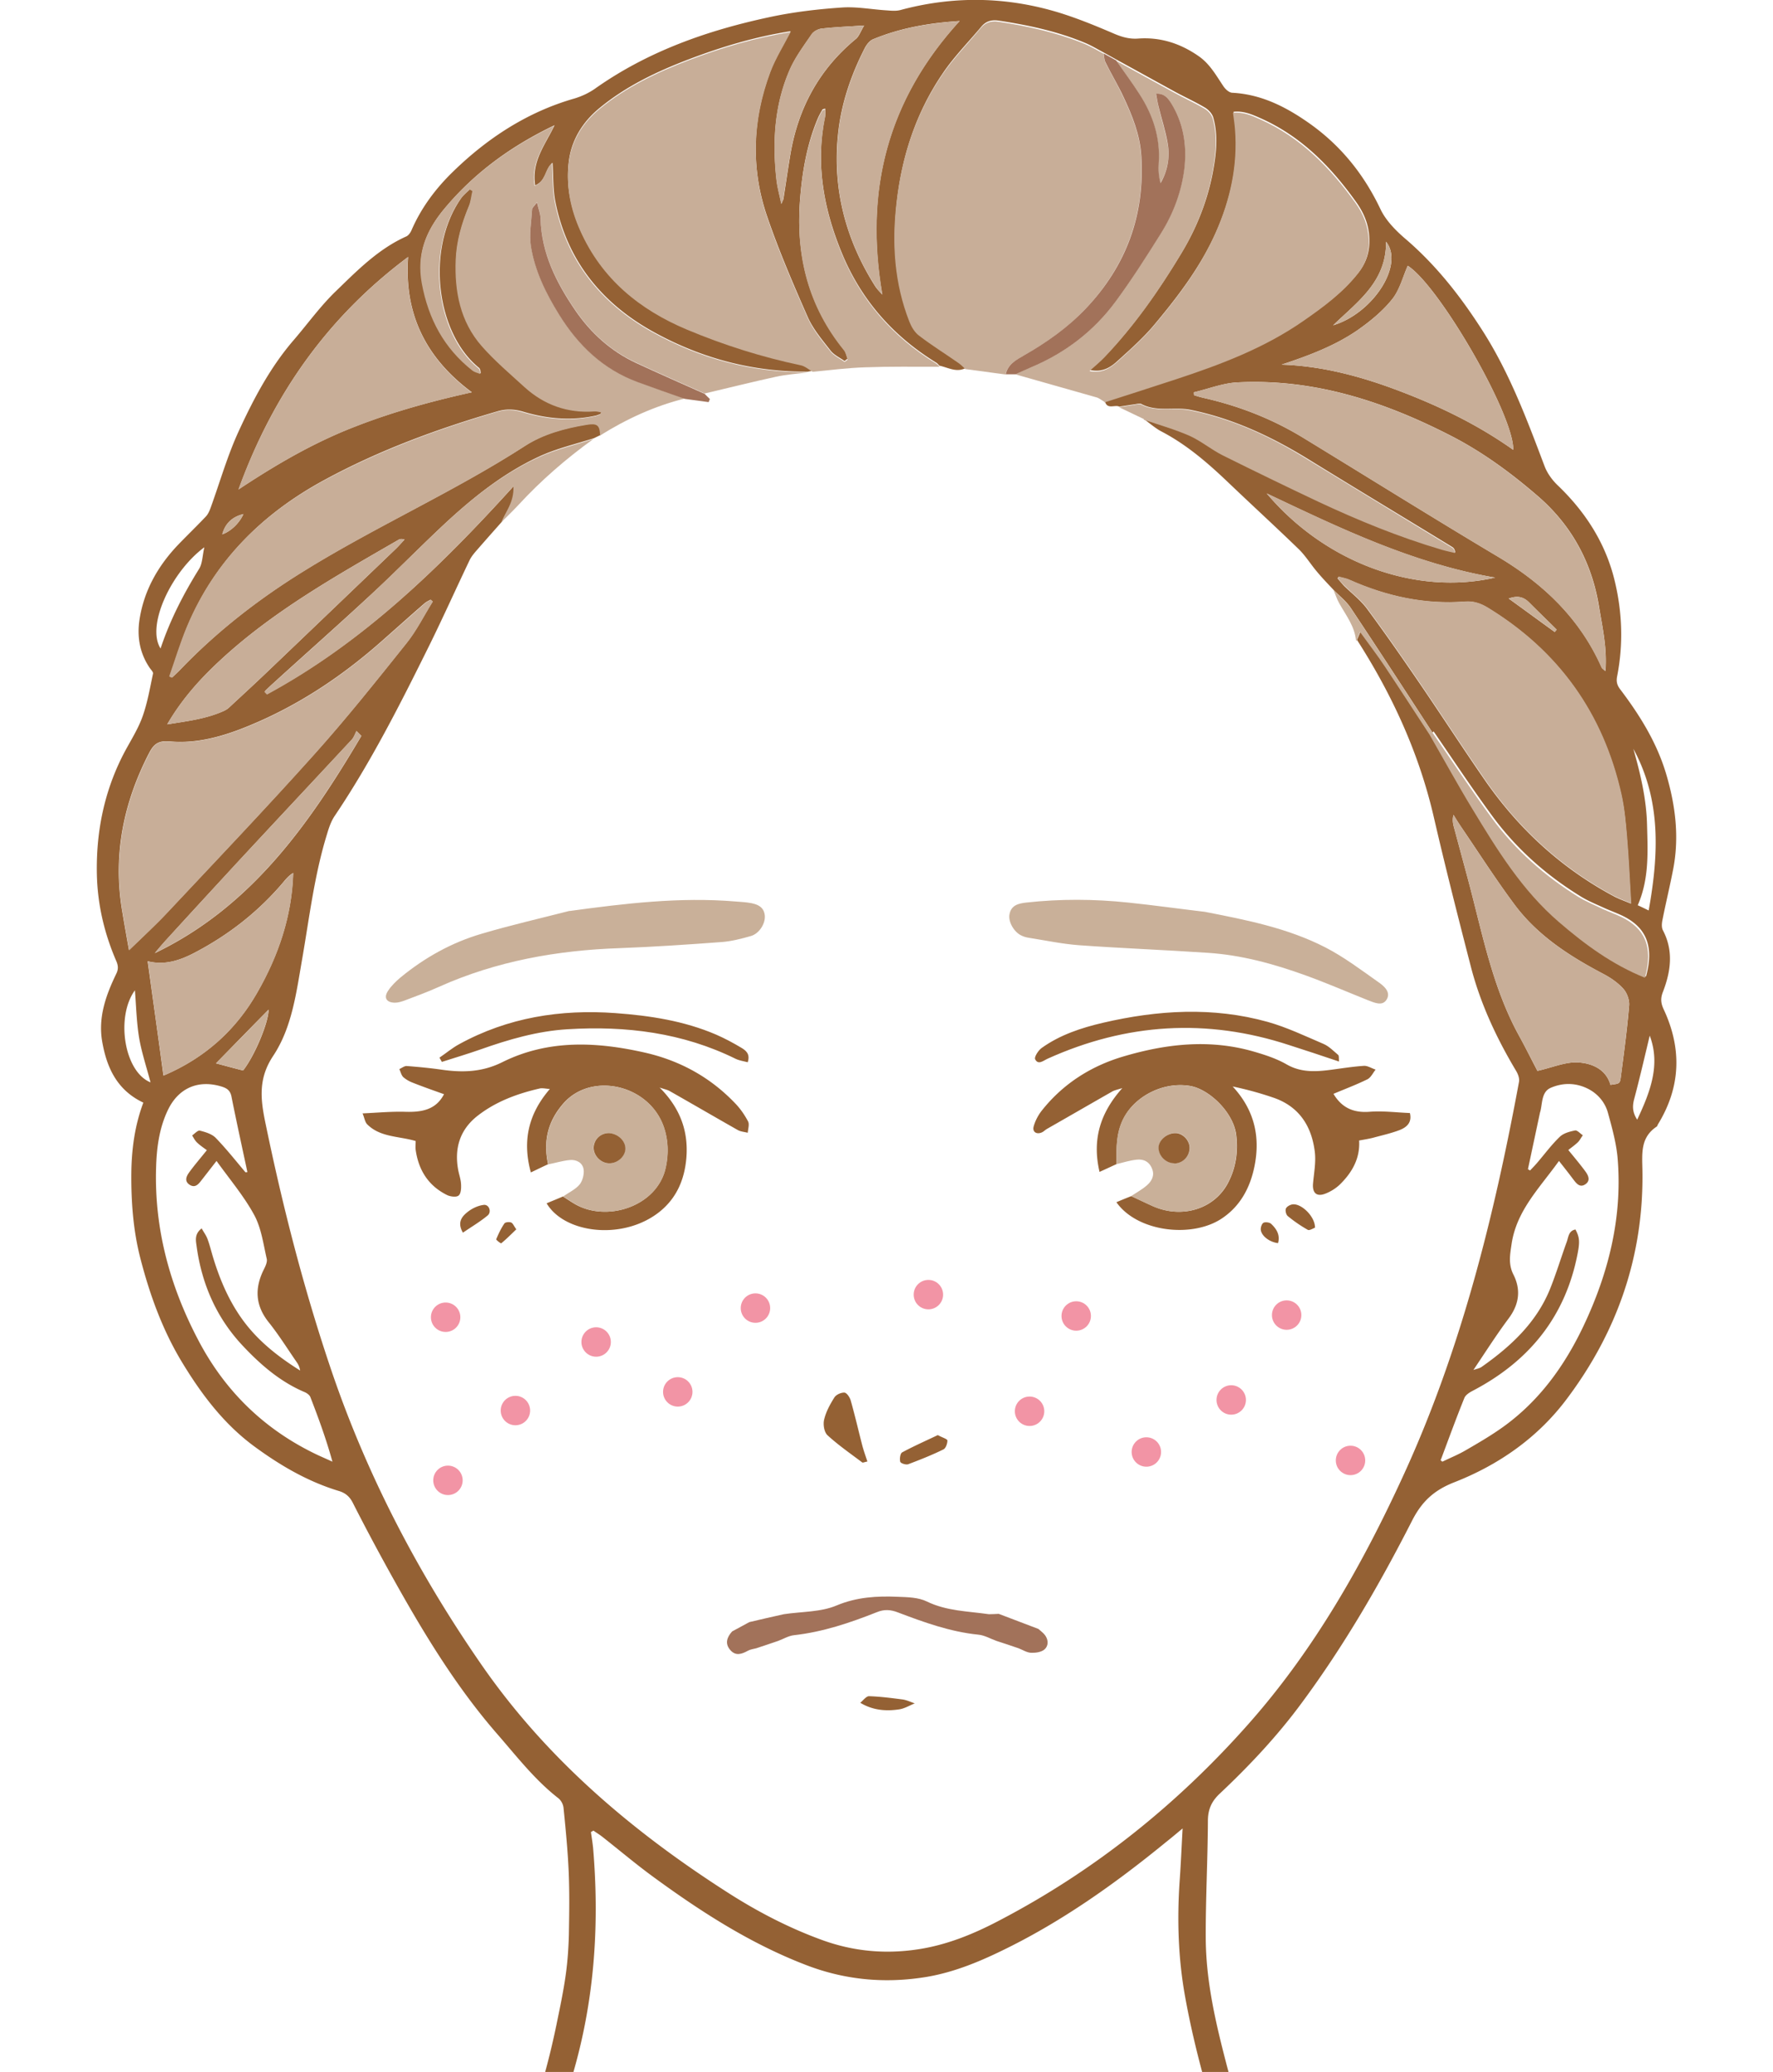 <svg xmlns="http://www.w3.org/2000/svg" id="Layer_2" data-name="Layer 2" viewBox="0 0 98.83 115.47"><defs><clipPath id="clippath"><path d="M0 0h98.83v115.47H0z" style="stroke-width:0;fill:none"/></clipPath><style>.cls-1{fill:#f294a5}.cls-1,.cls-3,.cls-4,.cls-5,.cls-6{stroke-width:0}.cls-3{fill:#c9b099}.cls-4{fill:#946134}.cls-5{fill:#a2725a}.cls-6{fill:#c8ae98}</style></defs><g id="_レイアウト" data-name="レイアウト"><g style="clip-path:url(#clippath)"><path d="M85.56 135.68c-2.7-1.65-5.41-3.27-8.09-4.95-4.93-3.09-8.16-7.5-9.83-13.05-.64-2.12-1.2-4.28-1.59-6.46-.37-2.07-.44-4.19-.3-6.31.07-.96.11-1.92.17-3.01-.35.29-.62.52-.9.74-2.86 2.34-5.87 4.48-9.21 6.09-1.32.64-2.68 1.19-4.14 1.44-2.28.38-4.51.19-6.69-.64-3.12-1.19-5.88-2.97-8.55-4.92-.96-.7-1.87-1.47-2.81-2.21-.17-.14-.36-.25-.54-.38-.05.03-.09.05-.14.08.04.29.09.59.12.88.35 4.14.1 8.23-1.03 12.26-.6 2.14-1.33 4.23-2.26 6.26-1.59 3.48-4.03 6.24-7.13 8.38-2.6 1.79-5.34 3.39-8.01 5.07-.41.26-.83.49-1.24.73-.15.06-.3.12-.44.2-.64.35-.95.29-1.25-.25-.22-.39-.04-.77.52-1.09.75-.43 1.51-.84 2.25-1.28 1.52-.91 3.05-1.82 4.55-2.77 1.11-.71 2.21-1.43 3.25-2.24.96-.76 1.84-1.62 2.73-2.46 1.61-1.51 2.67-3.39 3.6-5.37 1.13-2.43 1.88-4.98 2.42-7.59.19-.93.39-1.86.52-2.81.1-.72.15-1.45.17-2.18.02-1.17.04-2.34-.01-3.51-.05-1.2-.17-2.4-.29-3.6a.84.84 0 0 0-.28-.51c-1.29-1-2.29-2.29-3.35-3.51-2.4-2.74-4.26-5.85-6.02-9.02-.72-1.3-1.42-2.61-2.09-3.93-.18-.36-.42-.56-.79-.67-1.72-.52-3.26-1.42-4.69-2.47-1.68-1.23-2.92-2.86-4-4.63-1.12-1.83-1.84-3.82-2.37-5.88-.39-1.52-.51-3.09-.5-4.67.01-1.38.19-2.71.67-3.99-1.48-.7-2.05-1.97-2.3-3.44-.22-1.34.22-2.56.79-3.74.14-.28.1-.5-.02-.76-.65-1.52-1.02-3.1-1.06-4.76-.05-2.29.37-4.48 1.39-6.54.36-.73.83-1.42 1.12-2.18.3-.8.44-1.65.62-2.49.02-.09-.13-.23-.2-.34-.55-.82-.7-1.74-.55-2.69.25-1.6 1.02-2.96 2.13-4.13.52-.54 1.06-1.06 1.57-1.6.12-.13.2-.31.26-.48.52-1.43.94-2.92 1.58-4.3.83-1.8 1.76-3.56 3.08-5.08.77-.9 1.47-1.87 2.32-2.69 1.19-1.15 2.36-2.35 3.92-3.05.12-.05.23-.2.29-.33.54-1.26 1.36-2.35 2.32-3.28 1.93-1.88 4.15-3.33 6.77-4.08.4-.12.81-.31 1.15-.55 2.94-2.08 6.27-3.25 9.75-3.99 1.31-.28 2.66-.44 4-.53.83-.06 1.68.11 2.53.16.25.02.51.04.74-.02 2.97-.8 5.92-.75 8.86.15 1 .31 1.98.71 2.94 1.12.47.21.93.36 1.45.32 1.24-.09 2.35.27 3.36.97.63.43.98 1.07 1.39 1.68.11.17.32.36.49.37 1.57.08 2.91.74 4.17 1.61 1.82 1.25 3.15 2.88 4.1 4.88.3.63.85 1.19 1.4 1.66 1.74 1.49 3.12 3.27 4.34 5.19 1.48 2.34 2.44 4.91 3.41 7.48.15.39.42.76.72 1.05 1.56 1.49 2.69 3.25 3.19 5.35.42 1.75.48 3.53.13 5.31-.06.31.01.51.19.74 1.08 1.43 2.02 2.94 2.54 4.68.53 1.78.75 3.57.38 5.4-.18.92-.4 1.83-.58 2.74-.04.19-.06.42.02.58.61 1.16.44 2.31 0 3.45-.14.36-.11.63.05.97 1.02 2.19.95 4.33-.33 6.41-.02.04-.03.1-.07.12-.89.6-.81 1.45-.79 2.4.09 4.74-1.38 9.01-4.22 12.78-1.61 2.15-3.79 3.67-6.27 4.64-1.12.44-1.8 1.06-2.35 2.14-1.8 3.53-3.78 6.95-6.14 10.14-1.36 1.85-2.93 3.52-4.6 5.09-.45.43-.64.88-.64 1.51-.01 2.18-.13 4.35-.12 6.52.01 2.39.55 4.71 1.15 7.01.72 2.79 1.78 5.43 3.24 7.91.95 1.62 2.22 3.01 3.65 4.25 3.21 2.76 6.88 4.82 10.54 6.91.28.16.56.31.83.48.53.33.7.8.44 1.2-.23.36-.7.4-1.22.1-.1-.06-.18-.13-.28-.2Zm-5.71-94.85c-1.51-2.32-3.02-4.64-4.55-6.94-.26-.39-.64-.68-.97-1.02-.31-.33-.63-.66-.92-1.01-.34-.4-.62-.86-.99-1.23-1.28-1.24-2.6-2.45-3.89-3.68-1.16-1.11-2.36-2.16-3.8-2.91-.34-.18-.64-.45-.96-.68.85.3 1.73.54 2.56.9.64.28 1.2.76 1.83 1.08 1.76.88 3.53 1.75 5.32 2.58 2.24 1.05 4.53 1.99 6.91 2.69.24.07.48.12.73.18-.03-.19-.09-.25-.16-.3-2.7-1.65-5.41-3.28-8.1-4.94-2.03-1.24-4.15-2.23-6.5-2.71-.91-.18-1.88.14-2.75-.33-.09-.04-.22 0-.34.02-.29.04-.59.09-.88.13-.26-.12-.67.18-.8-.29 1.33-.43 2.66-.85 3.99-1.29 2.49-.82 4.93-1.74 7.1-3.25 1.11-.77 2.2-1.57 3.05-2.65.43-.55.62-1.15.6-1.85-.02-.79-.29-1.45-.75-2.09-1.41-1.97-3.06-3.65-5.31-4.65-.47-.21-.95-.42-1.51-.36.04.34.09.63.11.92.16 2.01-.26 3.92-1.07 5.75-.85 1.93-2.11 3.59-3.45 5.19-.61.73-1.34 1.38-2.05 2.02-.39.36-.85.66-1.54.51.32-.29.59-.51.82-.75 1.67-1.75 3.04-3.72 4.29-5.79.82-1.36 1.41-2.83 1.72-4.4.2-1.04.33-2.09.04-3.13-.06-.21-.25-.42-.44-.54-.55-.33-1.13-.59-1.7-.9-1.08-.59-2.16-1.19-3.24-1.78l-.72-.4c-.34-.18-.67-.38-1.02-.53-1.55-.65-3.18-1-4.84-1.25-.4-.06-.72.03-.98.35-.72.86-1.52 1.67-2.14 2.59-1.47 2.16-2.27 4.57-2.56 7.17-.25 2.27-.12 4.48.72 6.61.11.29.29.59.53.77.71.54 1.46 1.01 2.19 1.52.14.1.27.24.4.35-.52.27-.98-.03-1.46-.13-.07-.06-.12-.14-.2-.18-2.42-1.49-4.2-3.53-5.27-6.16-1-2.44-1.45-4.96-.9-7.59.03-.12 0-.26 0-.4-.08.03-.14.03-.16.06-.09.16-.18.32-.25.48-.62 1.47-.88 3.02-1 4.61-.22 3.07.48 5.85 2.44 8.26.12.14.15.35.22.53-.06.04-.11.08-.17.13-.27-.19-.6-.34-.79-.59-.46-.59-.97-1.19-1.27-1.87-.81-1.84-1.61-3.7-2.26-5.6-.92-2.69-.82-5.42.18-8.08.29-.77.74-1.49 1.13-2.24-1.94.3-3.82.86-5.66 1.56-1.79.68-3.51 1.5-4.99 2.72-.94.77-1.58 1.79-1.72 3.03-.15 1.3.11 2.54.64 3.75 1.2 2.69 3.31 4.4 5.95 5.52 2.05.86 4.17 1.53 6.35 1.99.23.05.44.24.66.36-.08.01-.17.02-.25.04-3.1.03-6-.75-8.69-2.25-2.86-1.6-4.77-3.98-5.41-7.25-.13-.68-.1-1.39-.15-2.14-.43.34-.34 1-.97 1.26-.22-1.35.59-2.3 1.08-3.35-2.38 1.14-4.44 2.62-6.12 4.63-1.02 1.22-1.56 2.5-1.25 4.15.36 1.99 1.24 3.62 2.83 4.87.11.09.28.12.42.18 0-.19-.04-.27-.1-.32-2.36-1.91-2.97-6.57-1.01-9.41.14-.21.35-.37.53-.55l.15.09c-.06.28-.09.58-.2.84-.4.96-.69 1.95-.73 2.99-.07 1.76.25 3.45 1.45 4.81.72.82 1.56 1.54 2.38 2.28 1.1 1 2.41 1.48 3.91 1.36.11 0 .23.03.37.05-.05.08-.06.11-.07.12-.08.03-.17.07-.25.09-1.38.31-2.74.18-4.07-.22-.48-.14-.93-.16-1.41-.02-3.33.97-6.58 2.16-9.64 3.82-3.44 1.86-6.09 4.47-7.63 8.1-.39.92-.67 1.89-1.01 2.83.05.02.1.04.15.07.13-.12.26-.24.39-.37 2-2.1 4.27-3.88 6.73-5.42 4.08-2.56 8.51-4.5 12.56-7.12 1.02-.66 2.22-.98 3.43-1.18.6-.1.74.01.76.59-.12.06-.25.12-.37.18-1.02.33-2.08.57-3.05 1.02-2.12.98-3.91 2.46-5.6 4.06-1.3 1.23-2.55 2.51-3.87 3.72-1.77 1.64-3.57 3.23-5.35 4.85-.16.14-.31.29-.46.43.05.05.1.1.15.16 5.32-2.89 9.6-7.04 13.74-11.61.04.88-.43 1.41-.68 2.01-.47.53-.94 1.06-1.41 1.6-.15.17-.3.35-.4.55-.76 1.59-1.48 3.2-2.26 4.78-1.61 3.25-3.24 6.48-5.27 9.49-.2.3-.32.66-.42 1-.7 2.26-.98 4.61-1.38 6.93-.33 1.87-.56 3.83-1.62 5.43-.82 1.23-.72 2.35-.45 3.67.97 4.71 2.16 9.36 3.71 13.92 1.99 5.84 4.82 11.24 8.31 16.29 3.62 5.25 8.39 9.31 13.73 12.73 1.68 1.08 3.45 2 5.33 2.68 1.72.62 3.48.78 5.28.51 1.63-.24 3.14-.86 4.58-1.62 5.3-2.77 9.9-6.46 13.86-10.93 3.68-4.15 6.4-8.95 8.69-13.96 3.18-6.95 5.01-14.33 6.4-21.83.04-.19-.05-.44-.16-.62-1.1-1.84-2-3.77-2.53-5.84-.71-2.75-1.41-5.5-2.05-8.27-.82-3.57-2.32-6.84-4.29-9.91.05-.11.1-.23.22-.52.52.71.97 1.31 1.38 1.92.85 1.27 1.68 2.56 2.52 3.84.79 1.37 1.55 2.76 2.37 4.11 1.38 2.27 2.78 4.54 4.83 6.31 1.45 1.25 2.99 2.37 4.79 3.1.49-1.78-.07-2.77-1.28-3.37-.35-.17-.72-.3-1.07-.46-.46-.21-.93-.4-1.35-.67-1.89-1.17-3.53-2.63-4.85-4.42-1.14-1.55-2.2-3.16-3.29-4.74Zm-5.23-8.7-.06.11c.12.13.23.27.35.4.44.43.94.81 1.3 1.3 1.02 1.38 2 2.79 2.97 4.21 1.2 1.76 2.36 3.55 3.57 5.3 1.88 2.72 4.25 4.91 7.17 6.48.27.15.56.25.99.43-.08-1.33-.13-2.51-.23-3.69-.06-.8-.13-1.6-.31-2.38-1.01-4.52-3.49-8-7.45-10.42-.41-.25-.81-.38-1.29-.34-2.25.17-4.37-.31-6.41-1.21-.19-.09-.41-.12-.62-.18Zm-50.49 1.4s-.08-.07-.13-.11c-.11.06-.22.11-.32.19-.83.72-1.65 1.46-2.47 2.18-2.27 2-4.77 3.64-7.59 4.76-1.33.53-2.73.9-4.15.77-.66-.06-.9.16-1.15.63-1.42 2.74-2.02 5.63-1.53 8.7.12.73.25 1.47.4 2.3.76-.74 1.45-1.37 2.09-2.05 2.76-2.94 5.54-5.86 8.23-8.86 1.79-1.99 3.46-4.09 5.13-6.18.57-.72.99-1.56 1.48-2.34Zm42.42-11.67c0 .06.01.11.02.17.17.05.33.1.5.14 1.96.44 3.81 1.16 5.53 2.2 3.64 2.22 7.25 4.48 10.91 6.66 2.53 1.51 4.56 3.44 5.77 6.17.03.06.11.11.21.2.1-1.28-.17-2.44-.36-3.61-.41-2.47-1.54-4.54-3.44-6.17-1.44-1.24-2.97-2.37-4.67-3.26-3.78-1.96-7.73-3.27-12.04-3.05-.81.04-1.61.36-2.42.55ZM13.69 65.33s.07 0 .1-.01c-.3-1.41-.61-2.81-.89-4.22-.07-.33-.25-.45-.53-.54-1.31-.41-2.43.07-3.02 1.32-.48 1.01-.62 2.11-.65 3.21-.1 3.42.78 6.62 2.37 9.63 1.5 2.85 3.71 4.98 6.62 6.36.28.13.56.25.84.38-.35-1.27-.78-2.44-1.23-3.6-.05-.13-.22-.24-.35-.29-1.33-.57-2.41-1.5-3.39-2.54-1.48-1.56-2.31-3.45-2.6-5.57-.04-.31-.14-.68.28-1 .13.23.26.4.33.6.12.32.2.66.3.99.42 1.39 1 2.71 1.92 3.85.82 1.01 1.84 1.79 2.94 2.48-.03-.18-.09-.32-.18-.45-.52-.75-1.01-1.54-1.58-2.25-.73-.92-.78-1.86-.29-2.88.1-.2.23-.45.19-.64-.19-.82-.3-1.7-.69-2.43-.56-1.04-1.34-1.96-2.11-3.03-.33.42-.59.76-.85 1.09-.16.21-.34.42-.63.25-.33-.2-.21-.48-.04-.71.29-.4.62-.78.98-1.23-.16-.12-.36-.25-.54-.42-.12-.11-.19-.26-.28-.4.14-.1.32-.3.43-.27.32.08.68.19.89.41.59.61 1.11 1.27 1.66 1.92Zm66.6 16.03s.07.07.11.1c.43-.21.88-.39 1.29-.63.71-.41 1.43-.83 2.1-1.31 2.03-1.46 3.44-3.43 4.49-5.65 1.37-2.9 2.14-5.95 1.9-9.18-.06-.9-.31-1.8-.55-2.67-.15-.55-.52-1.02-1.05-1.31-.69-.37-1.43-.39-2.13-.09-.5.21-.47.78-.57 1.24-.01.07-.04.13-.05.2l-.66 3.1c.04.02.08.05.12.07.15-.16.3-.31.44-.48.4-.47.77-.97 1.22-1.4.21-.2.55-.29.85-.35.12-.02.28.17.43.27-.1.13-.17.29-.29.4-.17.16-.37.3-.52.42.36.44.67.81.95 1.19.17.23.3.52 0 .72-.31.21-.5-.05-.67-.27-.24-.32-.49-.64-.8-1.03-1.09 1.52-2.36 2.76-2.64 4.62-.09.6-.19 1.14.1 1.71.43.85.32 1.66-.26 2.44-.68.91-1.29 1.87-1.97 2.88.19-.07.35-.09.47-.18 1.62-1.14 3.04-2.46 3.8-4.33.35-.87.62-1.77.94-2.65.09-.26.1-.6.48-.67.23.44.25.68.11 1.39-.69 3.51-2.73 5.98-5.86 7.61-.17.09-.37.22-.44.38-.46 1.14-.88 2.29-1.31 3.44Zm-67-54.08c2.05-1.36 4.06-2.53 6.23-3.4s4.4-1.49 6.78-2.02c-2.57-1.91-3.78-4.37-3.55-7.54-4.46 3.33-7.52 7.63-9.45 12.95Zm76.48 33.18c.51-.07.53-.06.58-.46.17-1.31.35-2.63.46-3.95.03-.3-.11-.7-.31-.93-.31-.35-.72-.63-1.14-.85-1.88-.99-3.65-2.13-4.94-3.86-1.05-1.41-2-2.9-2.99-4.35-.14-.21-.28-.43-.41-.65-.07.28-.03.5.03.71l.75 2.78c.81 3 1.36 6.08 2.89 8.85.37.67.71 1.37 1.01 1.93.85-.19 1.58-.52 2.29-.47.74.05 1.53.37 1.78 1.25M71.44 20.32c2.34.08 4.54.69 6.7 1.52 2.19.84 4.28 1.86 6.21 3.23.05-1.93-4.13-9.15-5.88-10.26-.28.63-.45 1.36-.88 1.88-.53.66-1.23 1.23-1.93 1.72-1.27.87-2.71 1.41-4.22 1.91M9.12 59.94c2.35-1 4.05-2.58 5.22-4.63 1.17-2.04 1.93-4.25 2-6.66-.21.13-.36.29-.5.46-1.4 1.67-3.08 2.99-5.02 4-.81.42-1.65.7-2.59.46.3 2.15.59 4.23.88 6.37ZM53.5 1.17c-1.73.11-3.32.39-4.84 1.02-.19.08-.35.29-.45.48-.78 1.52-1.33 3.14-1.5 4.84-.31 3.04.44 5.87 2.08 8.45.11.17.26.31.39.46-1-5.78.27-10.83 4.31-15.25ZM9.32 40.37c1.09-.18 2.17-.3 3.18-.76.1-.05.2-.11.28-.19.7-.65 1.41-1.3 2.1-1.96 2.39-2.28 4.77-4.56 7.16-6.85.18-.17.34-.36.51-.54-.17-.05-.26-.03-.33.01-3.49 2.02-7.02 3.99-10 6.77-1.11 1.03-2.11 2.16-2.9 3.52m10.82.64-.27-.27c-.08.16-.14.35-.26.48-2.14 2.3-4.29 4.59-6.42 6.89-1.32 1.43-2.64 2.86-3.95 4.3-.21.23-.41.47-.61.71 5.39-2.59 8.61-7.2 11.51-12.1Zm23.41-29.63c.07-.18.11-.24.12-.29.13-.83.25-1.67.39-2.5.44-2.58 1.61-4.74 3.65-6.42.17-.14.25-.39.46-.75-.91.06-1.63.09-2.35.17-.2.02-.46.15-.57.31-.45.66-.94 1.31-1.25 2.04-.84 1.96-.95 4.03-.71 6.13.05.4.16.79.27 1.31ZM70.61 27.5c3.29 3.89 8.32 5.7 12.73 4.69-4.57-.78-8.64-2.75-12.73-4.69m-59.22 3c-1.84 1.36-3.25 4.37-2.44 5.64.53-1.59 1.28-3.04 2.15-4.44.18-.29.18-.7.29-1.2m79.65 11.21c.4 1.41.74 2.83.77 4.3.04 1.48.12 2.98-.52 4.44.2.09.36.17.61.29.57-3.16.69-6.18-.86-9.02Zm-79 17.55c.48.13 1 .27 1.51.4.66-.84 1.43-2.71 1.42-3.39-.96.97-1.94 1.98-2.93 2.99m-4.52-4.07c-1.08 1.48-.6 4.54.87 5.13-.22-.85-.5-1.67-.64-2.51-.14-.87-.16-1.75-.23-2.62m66.79-37.06c2.23-.67 3.98-3.38 2.95-4.66.02 2.24-1.6 3.35-2.95 4.66m17.65 39.58c-.28 1.17-.55 2.34-.86 3.51-.11.4-.12.75.16 1.18.73-1.55 1.31-3.06.7-4.68ZM84.1 33.36c.9.65 1.73 1.26 2.56 1.86.04-.04.07-.09.11-.13-.51-.51-1.03-1.01-1.54-1.52-.33-.33-.68-.38-1.14-.21Zm-70.53-4.71c-.63.15-1.02.53-1.18 1.13.48-.17.95-.62 1.18-1.13" class="cls-4"/><path d="m56.05 20.87-2.24-.3c-.13-.12-.25-.25-.4-.35-.73-.51-1.49-.98-2.19-1.52-.24-.18-.42-.49-.53-.77-.84-2.14-.98-4.35-.72-6.61.29-2.6 1.09-5.01 2.56-7.17.63-.92 1.43-1.73 2.14-2.59.26-.31.58-.41.98-.35 1.66.25 3.29.61 4.84 1.25.35.15.68.35 1.02.53.04.17.04.36.11.51.32.63.68 1.24.98 1.88.5 1.06.94 2.15 1.01 3.33.2 3.28-.85 6.12-3.11 8.51-1 1.06-2.18 1.88-3.44 2.6-.43.25-.89.49-1.01 1.05" class="cls-6"/><path d="M52.35 20.44c-1.37 0-2.75-.02-4.12.03-.98.03-1.95.16-2.93.25-.22-.12-.42-.31-.66-.36-2.18-.46-4.3-1.13-6.35-1.99-2.64-1.11-4.75-2.82-5.95-5.52-.54-1.2-.79-2.44-.64-3.75.14-1.24.78-2.26 1.72-3.03 1.48-1.22 3.21-2.04 4.99-2.72 1.84-.7 3.72-1.26 5.66-1.56-.39.76-.84 1.47-1.13 2.24-.99 2.66-1.1 5.39-.18 8.08.65 1.9 1.45 3.76 2.26 5.6.3.68.8 1.27 1.27 1.87.2.25.53.4.79.59.06-.04.11-.08.17-.13-.07-.18-.1-.39-.22-.53-1.96-2.42-2.67-5.19-2.44-8.26.11-1.59.38-3.14 1-4.61.07-.17.16-.33.25-.48.02-.03.08-.03.16-.06 0 .14.02.28 0 .4-.55 2.63-.1 5.15.9 7.59 1.07 2.63 2.85 4.68 5.27 6.16.08.05.13.12.2.18Z" class="cls-6"/><path d="M45.04 20.75c-.6.08-1.21.12-1.8.25-1.33.29-2.64.62-3.96.93-1.27-.57-2.55-1.13-3.82-1.72-1.41-.65-2.52-1.66-3.39-2.93-1.06-1.55-1.89-3.19-1.94-5.13 0-.25-.11-.51-.2-.89-.15.22-.26.3-.27.39-.04.68-.17 1.38-.07 2.04.22 1.4.85 2.66 1.59 3.85 1.06 1.7 2.44 3.02 4.35 3.73.88.32 1.76.63 2.64.94-1.69.42-3.25 1.14-4.72 2.06-.02-.58-.16-.69-.76-.59-1.21.2-2.4.52-3.43 1.18-4.05 2.61-8.48 4.56-12.56 7.12-2.46 1.54-4.72 3.32-6.73 5.42-.12.13-.26.25-.39.37-.05-.02-.1-.04-.15-.07.33-.95.62-1.91 1.01-2.83 1.54-3.64 4.19-6.24 7.63-8.1 3.06-1.65 6.31-2.85 9.64-3.82.48-.14.93-.13 1.41.02 1.34.4 2.69.53 4.07.22.09-.02.17-.05.25-.09.02 0 .02-.03.07-.12-.14-.02-.26-.06-.37-.05-1.5.11-2.81-.36-3.91-1.36-.81-.74-1.66-1.46-2.38-2.28-1.2-1.37-1.52-3.05-1.45-4.81.04-1.04.33-2.03.73-2.99.11-.26.13-.56.2-.84l-.15-.09c-.18.18-.38.34-.53.55-1.96 2.84-1.35 7.5 1.01 9.41.07.05.11.14.1.32-.14-.06-.3-.09-.42-.18-1.59-1.25-2.46-2.88-2.83-4.87-.3-1.65.24-2.93 1.25-4.15 1.68-2.01 3.74-3.49 6.12-4.63-.49 1.05-1.31 2-1.08 3.35.64-.26.55-.92.97-1.26.05.75.02 1.46.15 2.14.64 3.27 2.55 5.65 5.41 7.25 2.69 1.5 5.59 2.28 8.69 2.25ZM61.57 22.4c-.16-.09-.3-.22-.47-.26-1.5-.43-3.01-.85-4.51-1.28.29-.13.58-.27.88-.39 1.9-.8 3.5-2.01 4.71-3.67.89-1.22 1.71-2.49 2.51-3.77.71-1.14 1.18-2.38 1.33-3.72.14-1.26-.06-2.47-.75-3.56-.16-.26-.34-.55-.84-.53.05.26.09.49.14.72.17.69.38 1.37.51 2.06.14.77 0 1.51-.4 2.21-.11-.38-.13-.75-.1-1.12.1-1.41-.32-2.67-1.07-3.84-.41-.63-.86-1.24-1.29-1.86 1.08.6 2.16 1.19 3.24 1.78.56.31 1.15.57 1.7.9.19.11.38.33.44.54.29 1.04.16 2.09-.04 3.13-.31 1.57-.9 3.03-1.72 4.4-1.24 2.07-2.62 4.04-4.29 5.79-.23.24-.5.46-.82.75.69.14 1.14-.16 1.54-.51.71-.65 1.44-1.29 2.05-2.02 1.34-1.6 2.6-3.26 3.45-5.19.8-1.83 1.23-3.74 1.07-5.75-.02-.29-.07-.59-.11-.92.56-.06 1.03.14 1.51.36 2.25 1 3.9 2.69 5.31 4.65.46.64.72 1.3.75 2.09.02.7-.17 1.31-.6 1.85-.85 1.08-1.94 1.88-3.05 2.65-2.17 1.51-4.61 2.43-7.1 3.25-1.33.44-2.66.86-3.99 1.29ZM74.62 32.13c.21.06.43.09.62.18 2.04.91 4.17 1.38 6.41 1.21.48-.04.88.09 1.29.34 3.96 2.42 6.44 5.9 7.45 10.42.17.78.24 1.58.31 2.38.1 1.18.15 2.36.23 3.69-.43-.18-.72-.29-.99-.43-2.92-1.57-5.3-3.76-7.17-6.48-1.21-1.75-2.37-3.54-3.57-5.3-.97-1.42-1.95-2.83-2.97-4.21-.36-.49-.87-.87-1.3-1.3-.13-.12-.24-.26-.35-.4l.06-.11ZM24.13 33.53c-.49.78-.9 1.63-1.48 2.34-1.67 2.09-3.35 4.19-5.13 6.18-2.69 3-5.47 5.92-8.23 8.86-.64.68-1.33 1.31-2.09 2.05-.15-.83-.28-1.56-.4-2.3-.49-3.07.11-5.96 1.53-8.7.25-.48.49-.69 1.15-.63 1.42.13 2.82-.24 4.15-.77 2.82-1.12 5.32-2.76 7.59-4.76.83-.73 1.65-1.46 2.47-2.18.09-.08.21-.13.32-.19.04.04.08.07.13.11ZM66.55 21.86c.8-.19 1.6-.51 2.42-.55 4.32-.21 8.26 1.09 12.04 3.05 1.7.88 3.22 2.02 4.67 3.26 1.9 1.63 3.03 3.7 3.44 6.17.2 1.17.47 2.33.36 3.61-.1-.09-.18-.14-.21-.2-1.21-2.73-3.24-4.66-5.77-6.17-3.66-2.18-7.27-4.44-10.91-6.66-1.72-1.05-3.57-1.76-5.53-2.2-.17-.04-.33-.09-.5-.14 0-.06-.01-.11-.02-.17Z" class="cls-6"/><path d="M13.29 27.28c1.94-5.32 4.99-9.62 9.45-12.95-.22 3.17.98 5.63 3.55 7.54-2.38.52-4.61 1.15-6.78 2.02s-4.17 2.03-6.23 3.4ZM89.77 60.46c-.25-.88-1.03-1.2-1.78-1.25-.71-.05-1.44.28-2.29.47-.29-.56-.64-1.26-1.01-1.93-1.53-2.77-2.08-5.85-2.89-8.85l-.75-2.78c-.06-.21-.1-.43-.03-.71.14.22.27.44.41.65.99 1.46 1.94 2.94 2.99 4.35 1.28 1.73 3.05 2.87 4.94 3.86.42.22.83.5 1.14.85.2.23.34.62.31.93-.12 1.32-.29 2.63-.46 3.95-.05.4-.07.39-.58.46M71.44 20.32c1.51-.5 2.95-1.04 4.22-1.91.71-.49 1.4-1.06 1.93-1.72.42-.53.6-1.25.88-1.88 1.75 1.12 5.93 8.33 5.88 10.26-1.93-1.37-4.02-2.39-6.21-3.23-2.16-.83-4.36-1.44-6.7-1.52M9.12 59.94c-.3-2.14-.59-4.22-.88-6.37.94.23 1.77-.04 2.59-.46 1.93-1.01 3.61-2.32 5.02-4 .14-.17.29-.33.5-.46-.07 2.41-.83 4.62-2 6.66-1.17 2.05-2.87 3.63-5.22 4.63ZM53.5 1.17c-4.04 4.42-5.31 9.47-4.31 15.25-.13-.15-.29-.29-.39-.46-1.65-2.58-2.39-5.41-2.08-8.45.17-1.69.72-3.31 1.5-4.84.1-.19.26-.41.45-.48 1.52-.63 3.11-.9 4.84-1.02Z" class="cls-6"/><path d="M62.23 3.39c.43.62.88 1.22 1.29 1.86.75 1.16 1.17 2.43 1.07 3.84-.03.37 0 .75.1 1.12.4-.7.53-1.45.4-2.21-.12-.7-.34-1.37-.51-2.06-.06-.23-.09-.46-.14-.72.49-.02.67.27.84.53.68 1.09.88 2.3.75 3.56-.15 1.34-.62 2.59-1.33 3.72-.8 1.28-1.62 2.56-2.51 3.77-1.22 1.66-2.81 2.87-4.71 3.67-.29.12-.58.26-.88.39h-.54c.12-.56.58-.8 1.01-1.05 1.26-.72 2.43-1.54 3.44-2.6 2.27-2.39 3.31-5.22 3.11-8.51-.07-1.18-.51-2.27-1.01-3.33-.3-.64-.67-1.25-.98-1.88-.08-.15-.08-.34-.11-.51l.72.4Z" class="cls-5"/><path d="m63.77 23.36-1.4-.67c.29-.04.59-.09.88-.13.11-.02.25-.07.34-.02.88.46 1.84.14 2.75.33 2.35.47 4.48 1.46 6.5 2.71 2.7 1.65 5.4 3.29 8.1 4.94.07.04.14.11.16.3-.24-.06-.49-.11-.73-.18-2.38-.7-4.67-1.64-6.91-2.69-1.78-.84-3.55-1.7-5.32-2.58-.63-.32-1.19-.79-1.83-1.08-.82-.36-1.7-.61-2.56-.9ZM9.32 40.37c.79-1.37 1.79-2.49 2.9-3.52 2.98-2.78 6.51-4.75 10-6.77.07-.04.16-.07.33-.01-.17.18-.33.37-.51.54-2.38 2.28-4.77 4.57-7.16 6.85-.69.66-1.4 1.31-2.1 1.96-.08.08-.18.14-.28.19-1 .47-2.09.58-3.18.76M33.07 24.47c-1.51 1.09-2.91 2.3-4.17 3.67-.31.33-.64.65-.96.97.25-.6.72-1.13.68-2.01-4.14 4.57-8.41 8.72-13.74 11.61-.05-.05-.1-.1-.15-.16.15-.14.3-.29.46-.43 1.79-1.62 3.59-3.21 5.35-4.85 1.31-1.22 2.57-2.49 3.87-3.72 1.68-1.6 3.47-3.08 5.6-4.06.97-.45 2.03-.69 3.05-1.02ZM79.85 40.83c1.09 1.58 2.15 3.19 3.29 4.74 1.31 1.79 2.96 3.25 4.85 4.42.43.26.9.45 1.35.67.35.16.72.29 1.07.46 1.21.6 1.78 1.58 1.28 3.37-1.8-.72-3.34-1.85-4.79-3.1-2.05-1.76-3.45-4.03-4.83-6.31-.82-1.35-1.58-2.74-2.37-4.11.05-.05.09-.1.14-.15ZM20.14 41.01c-2.91 4.9-6.12 9.52-11.51 12.1.2-.24.4-.48.61-.71 1.32-1.43 2.63-2.87 3.95-4.3 2.14-2.3 4.29-4.59 6.42-6.89.12-.13.17-.32.26-.48l.27.27ZM43.55 11.38c-.11-.52-.22-.91-.27-1.31-.24-2.1-.13-4.17.71-6.13.31-.73.8-1.38 1.25-2.04.11-.16.36-.29.57-.31.72-.08 1.45-.11 2.35-.17-.21.36-.29.61-.46.75-2.04 1.68-3.21 3.84-3.65 6.42-.14.83-.26 1.67-.39 2.5 0 .06-.04.11-.12.29ZM70.61 27.5c4.09 1.93 8.16 3.9 12.73 4.69-4.41 1.01-9.44-.79-12.73-4.69" class="cls-6"/><path d="M12.04 59.26c.99-1.01 1.98-2.01 2.93-2.99 0 .67-.77 2.55-1.42 3.39-.51-.14-1.03-.27-1.51-.4M79.85 40.83c-.05.05-.09.1-.14.15-.84-1.28-1.67-2.57-2.52-3.84-.41-.62-.87-1.21-1.38-1.92-.12.29-.17.4-.22.52-.06-.82-.56-1.44-.94-2.12-.13-.23-.21-.49-.32-.74.33.34.71.64.97 1.02 1.53 2.3 3.04 4.62 4.55 6.94ZM74.31 18.13c1.35-1.3 2.97-2.42 2.95-4.66 1.03 1.27-.72 3.98-2.95 4.66M84.1 33.36c.45-.17.81-.12 1.14.21.5.51 1.02 1.01 1.54 1.52-.04.04-.07.09-.11.13-.83-.61-1.67-1.21-2.56-1.86ZM13.57 28.65c-.23.51-.7.96-1.18 1.13.15-.6.55-.98 1.18-1.13" class="cls-3"/><path d="M30.56 64.88c-.31.14-.61.29-.97.46-.48-1.76-.14-3.26 1.06-4.65-.26-.02-.42-.06-.56-.03-1.26.29-2.46.73-3.49 1.54-.97.77-1.28 1.8-1.06 3 .05.27.15.53.16.81.01.21 0 .51-.14.62-.12.1-.44.06-.62-.02-1.05-.51-1.61-1.39-1.77-2.53-.02-.15 0-.31 0-.49-.94-.28-1.97-.2-2.7-.93-.13-.13-.15-.35-.26-.61.85-.04 1.6-.11 2.35-.09.92.03 1.73-.09 2.19-.98-.56-.2-1.16-.41-1.74-.64a1.8 1.8 0 0 1-.53-.31c-.11-.11-.15-.3-.22-.45.14-.06.28-.18.42-.17.64.05 1.28.11 1.91.2 1.17.17 2.27.15 3.4-.41 2.57-1.28 5.27-1.15 7.99-.53 1.95.45 3.63 1.38 5.01 2.83.28.29.52.64.71 1 .08.16 0 .41-.02.63-.18-.05-.39-.06-.55-.15-1.27-.72-2.54-1.46-3.81-2.18-.13-.07-.29-.1-.55-.19 1.15 1.15 1.61 2.44 1.49 3.92-.1 1.16-.51 2.18-1.43 2.95-2.01 1.67-5.35 1.29-6.36-.42.31-.13.61-.25.91-.38.19.12.38.25.58.37 1.79 1.12 4.69.21 5.15-2 .16-.75.14-1.51-.11-2.24-.81-2.37-4.04-3.1-5.6-1.31-.88 1.01-1.12 2.11-.85 3.38ZM62.23 64.88c-.29.13-.58.27-.94.43-.41-1.76 0-3.25 1.27-4.67-.28.09-.45.12-.58.2-1.21.69-2.42 1.39-3.63 2.08-.1.06-.18.15-.28.19-.29.13-.54-.03-.45-.34.09-.32.26-.64.47-.9 1.18-1.48 2.73-2.46 4.52-2.99 2.36-.7 4.76-.98 7.19-.3.66.19 1.33.4 1.92.74.8.46 1.62.41 2.47.3.61-.08 1.22-.18 1.84-.22.21-.01.43.14.65.21-.15.18-.26.44-.46.54-.61.3-1.25.54-1.89.81.44.74 1.07 1.07 2 1 .75-.06 1.51.04 2.26.07.13.54-.19.79-.55.94-.49.19-1 .3-1.51.44-.24.06-.49.1-.77.15.06 1.01-.4 1.79-1.07 2.45-.24.23-.55.42-.86.53-.46.16-.68-.08-.64-.57.05-.59.17-1.19.1-1.77-.17-1.41-.85-2.51-2.26-3.01-.75-.26-1.51-.47-2.32-.64 1.2 1.29 1.55 2.78 1.22 4.43-.24 1.21-.8 2.26-1.86 2.95-1.67 1.08-4.68.72-5.84-.93.28-.12.55-.23.83-.34.39.18.78.37 1.18.55 1.65.74 3.5.17 4.25-1.36.4-.8.53-1.66.42-2.59-.15-1.27-1.51-2.56-2.57-2.74-1.39-.24-2.91.47-3.61 1.63-.52.86-.5 1.79-.49 2.73Z" class="cls-4"/><path d="M31.75 50.77c3.08-.42 6.15-.79 9.25-.53.23.02.46.03.68.06.63.08.9.29.95.71.05.45-.31 1.03-.79 1.16-.53.15-1.07.29-1.61.33-1.89.14-3.79.27-5.69.34-3.49.12-6.87.72-10.08 2.16-.62.28-1.27.52-1.91.76-.17.06-.35.12-.53.12-.47 0-.65-.27-.39-.66.18-.28.44-.53.7-.75 1.34-1.1 2.84-1.94 4.51-2.43 1.62-.48 3.28-.86 4.92-1.28ZM67.18 50.82c2.3.45 4.6.9 6.7 1.98 1.03.53 1.97 1.24 2.92 1.91.32.22.76.57.49 1-.24.39-.7.16-1.07.02-1.15-.46-2.28-.95-3.44-1.37-1.77-.64-3.58-1.14-5.47-1.26-2.37-.16-4.75-.25-7.13-.42-.96-.07-1.9-.27-2.85-.42-.13-.02-.27-.06-.39-.12-.42-.19-.75-.78-.67-1.18.09-.52.51-.61.93-.66 1.9-.21 3.79-.2 5.69 0 1.44.15 2.86.35 4.3.52ZM62.23 64.88c-.01-.94-.03-1.87.49-2.73.7-1.15 2.22-1.86 3.61-1.63 1.07.18 2.43 1.47 2.57 2.74.11.93-.02 1.79-.42 2.59-.76 1.53-2.6 2.1-4.25 1.36-.4-.18-.79-.37-1.18-.55.3-.2.62-.37.89-.61.26-.23.43-.54.28-.91-.15-.4-.48-.56-.87-.51-.38.04-.75.16-1.12.25m3.23-.05c.45 0 .83-.36.86-.82.02-.44-.37-.87-.79-.87-.48 0-.94.4-.94.81 0 .46.4.87.88.87ZM30.56 64.88c-.28-1.27-.03-2.36.85-3.38 1.55-1.79 4.78-1.06 5.6 1.31.25.73.27 1.48.11 2.24-.46 2.21-3.37 3.12-5.15 2-.19-.12-.38-.25-.58-.37.31-.22.69-.39.92-.67.17-.21.26-.58.22-.85-.06-.37-.41-.55-.78-.51-.4.04-.79.16-1.19.24Zm3.37-.05c.47.02.91-.38.92-.82 0-.44-.4-.82-.9-.86-.43-.03-.85.34-.87.78-.02.45.39.88.84.9Z" class="cls-3"/><path d="M57.87 90.77c.13.12.29.23.39.37.19.27.19.6-.06.8-.18.14-.48.18-.73.17-.23-.01-.46-.16-.69-.25-.41-.14-.82-.28-1.23-.41-.34-.12-.67-.32-1.02-.35-1.57-.16-3.03-.69-4.48-1.24-.41-.16-.77-.18-1.18-.01-1.49.59-3 1.1-4.61 1.28-.3.03-.59.21-.89.32-.41.14-.82.28-1.22.41-.15.04-.32.06-.45.13-.34.19-.69.32-.99-.03-.32-.36-.19-.72.1-1.04.32-.17.64-.35.96-.52.64-.15 1.28-.3 1.92-.44.99-.15 2.06-.11 2.95-.49 1.13-.47 2.25-.53 3.41-.48.54.02 1.14.03 1.61.26 1.11.54 2.29.54 3.46.71.18 0 .36-.01.55-.02.74.28 1.47.56 2.21.84Z" class="cls-5"/><path d="M24.5 58.94c.37-.25.71-.54 1.1-.75 2.72-1.49 5.65-1.95 8.7-1.73 1.92.14 3.83.43 5.62 1.2.48.21.95.46 1.4.73.25.15.51.34.36.81-.22-.06-.46-.09-.67-.19-2.96-1.46-6.12-1.85-9.37-1.65-1.68.1-3.29.57-4.87 1.13-.71.25-1.43.46-2.14.69-.04-.08-.09-.16-.13-.23ZM74.64 59.16c-.98-.33-1.88-.63-2.79-.92-4.58-1.5-9.06-1.22-13.45.76-.23.1-.53.38-.7.03-.06-.12.18-.5.37-.63 1.02-.73 2.21-1.12 3.41-1.4 3.05-.71 6.13-.9 9.18-.05 1.07.3 2.09.79 3.12 1.23.3.13.55.39.81.61.06.05.03.19.05.38Z" class="cls-4"/><path d="M38.17 22.23c-.88-.31-1.77-.62-2.64-.94-1.91-.71-3.29-2.03-4.35-3.73-.74-1.19-1.37-2.45-1.59-3.85-.1-.66.03-1.36.07-2.04 0-.09.11-.17.27-.39.09.38.2.64.2.89.05 1.94.88 3.58 1.94 5.13.87 1.27 1.99 2.28 3.39 2.93 1.27.59 2.55 1.15 3.82 1.72.1.1.19.2.29.29l-.07.17z" class="cls-5"/><path d="M48.35 81.45c-.16.03-.25.08-.29.05-.65-.49-1.33-.96-1.93-1.51-.19-.17-.26-.61-.19-.88.1-.43.33-.85.57-1.23.1-.16.38-.28.56-.27.13.01.3.26.35.44.23.81.42 1.63.63 2.45.08.31.19.62.3.95M52.28 79.98c.25.14.52.21.53.3 0 .17-.09.44-.23.5-.63.31-1.29.57-1.95.82-.13.05-.43-.05-.45-.14-.04-.16 0-.46.11-.52.65-.35 1.33-.65 1.98-.96ZM47.96 94.89c.16-.13.33-.37.49-.36.62.02 1.23.1 1.85.18.23.03.46.14.69.22-.28.11-.55.28-.85.33-.76.12-1.5.05-2.18-.36ZM73.3 68.42c-.11.04-.31.17-.4.12a7.7 7.7 0 0 1-1.12-.77c-.09-.07-.15-.31-.1-.42s.23-.21.37-.23c.49-.06 1.25.67 1.25 1.29ZM25.8 68.69c-.32-.55-.06-.88.22-1.11.26-.22.61-.39.94-.43.3-.04.46.39.22.59-.42.35-.9.63-1.38.96ZM71.24 69.28c-.45-.05-.91-.38-.96-.73-.02-.13.05-.34.14-.4.1-.06.34-.03.43.05.3.28.52.62.39 1.08M28.77 68.52c-.28.27-.55.54-.83.77-.02.02-.3-.19-.28-.23.13-.3.27-.61.46-.88.05-.07.26-.09.37-.05.1.04.15.19.29.38ZM65.46 64.83c-.47 0-.88-.41-.88-.87 0-.41.46-.81.94-.81.42 0 .82.43.79.87-.03.46-.4.82-.86.82ZM33.93 64.83c-.46-.02-.86-.45-.84-.9a.84.84 0 0 1 .87-.78c.5.04.9.43.9.86 0 .44-.45.84-.92.82Z" class="cls-4"/></g><circle cx="42.11" cy="72.9" r=".82" class="cls-1"/><circle cx="51.75" cy="72.15" r=".82" class="cls-1"/><circle cx="57.39" cy="78.65" r=".82" class="cls-1"/><circle cx="59.99" cy="73.34" r=".82" class="cls-1"/><circle cx="68.63" cy="78.02" r=".82" class="cls-1"/><circle cx="71.72" cy="73.29" r=".82" class="cls-1"/><circle cx="63.9" cy="80.92" r=".82" class="cls-1"/><circle cx="75.28" cy="81.39" r=".82" class="cls-1"/><circle cx="24.84" cy="73.41" r=".82" class="cls-1"/><circle cx="24.97" cy="82.5" r=".82" class="cls-1"/><circle cx="37.78" cy="77.57" r=".82" class="cls-1"/><circle cx="33.23" cy="74.79" r=".82" class="cls-1"/><circle cx="28.73" cy="78.61" r=".82" class="cls-1"/></g></svg>